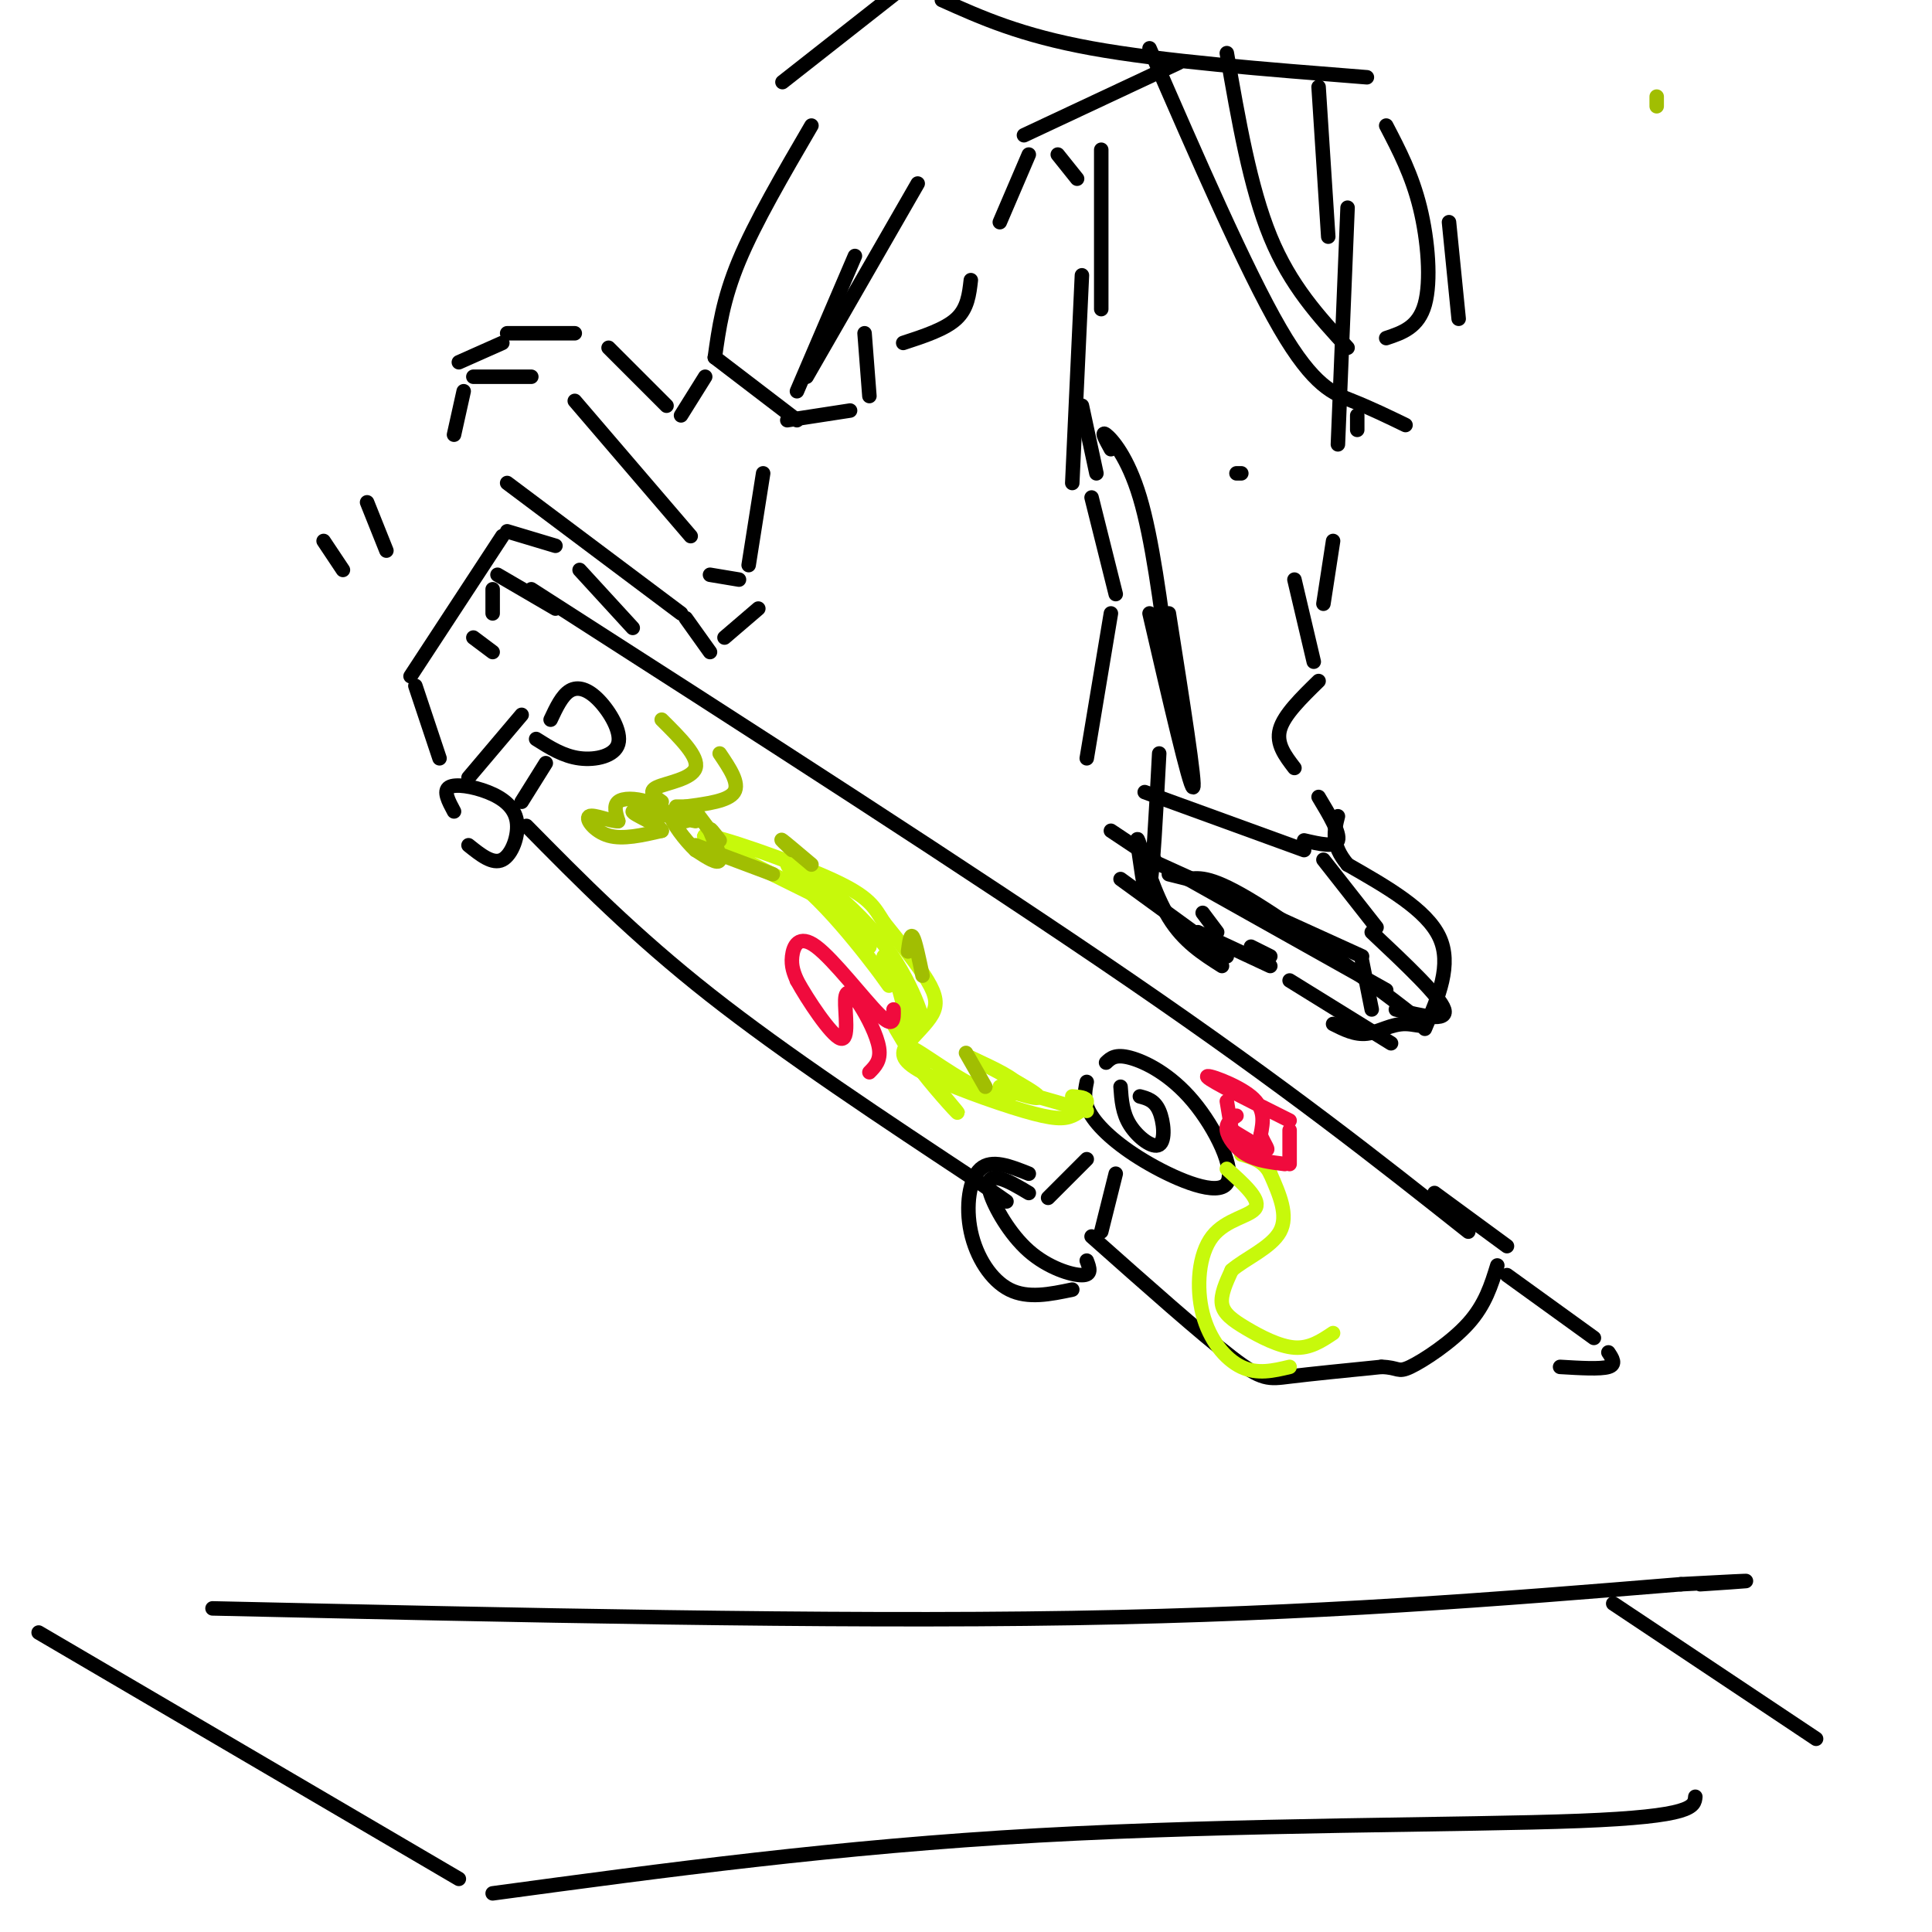 <svg viewBox='0 0 400 400' version='1.1' xmlns='http://www.w3.org/2000/svg' xmlns:xlink='http://www.w3.org/1999/xlink'><g fill='none' stroke='#000000' stroke-width='3' stroke-linecap='round' stroke-linejoin='round'><path d='M102,127c0.000,0.000 0.000,-5.000 0,-5'/><path d='M103,119c0.000,0.000 12.000,7.000 12,7'/><path d='M110,122c45.833,29.417 91.667,58.833 124,81c32.333,22.167 51.167,37.083 70,52'/><path d='M98,132c0.000,0.000 4.000,3.000 4,3'/><path d='M312,264c0.000,0.000 18.000,13.000 18,13'/><path d='M333,280c0.833,1.250 1.667,2.500 0,3c-1.667,0.500 -5.833,0.250 -10,0'/><path d='M114,149c1.182,-2.520 2.364,-5.040 4,-6c1.636,-0.960 3.727,-0.360 6,2c2.273,2.360 4.727,6.482 4,9c-0.727,2.518 -4.636,3.434 -8,3c-3.364,-0.434 -6.182,-2.217 -9,-4'/><path d='M108,148c0.000,0.000 -11.000,13.000 -11,13'/><path d='M113,158c0.000,0.000 -5.000,8.000 -5,8'/><path d='M94,168c-1.134,-2.113 -2.268,-4.226 -1,-5c1.268,-0.774 4.938,-0.207 8,1c3.062,1.207 5.517,3.056 6,6c0.483,2.944 -1.005,6.984 -3,8c-1.995,1.016 -4.498,-0.992 -7,-3'/><path d='M229,220c0.958,-0.912 1.916,-1.824 5,-1c3.084,0.824 8.293,3.384 13,9c4.707,5.616 8.911,14.289 7,17c-1.911,2.711 -9.938,-0.539 -16,-4c-6.062,-3.461 -10.161,-7.132 -12,-10c-1.839,-2.868 -1.420,-4.934 -1,-7'/><path d='M232,225c0.190,2.738 0.381,5.476 2,8c1.619,2.524 4.667,4.833 6,4c1.333,-0.833 0.952,-4.810 0,-7c-0.952,-2.190 -2.476,-2.595 -4,-3'/><path d='M225,240c0.000,0.000 -8.000,8.000 -8,8'/><path d='M231,243c0.000,0.000 -3.000,12.000 -3,12'/><path d='M213,247c-2.153,-1.289 -4.306,-2.577 -6,-3c-1.694,-0.423 -2.928,0.021 -2,3c0.928,2.979 4.019,8.494 8,12c3.981,3.506 8.852,5.002 11,5c2.148,-0.002 1.574,-1.501 1,-3'/><path d='M213,243c-3.839,-1.536 -7.679,-3.071 -10,-1c-2.321,2.071 -3.125,7.750 -2,13c1.125,5.250 4.179,10.071 8,12c3.821,1.929 8.411,0.964 13,0'/><path d='M109,171c11.167,11.333 22.333,22.667 38,35c15.667,12.333 35.833,25.667 56,39'/><path d='M203,245c9.333,6.500 4.667,3.250 0,0'/><path d='M226,256c11.333,10.067 22.667,20.133 29,25c6.333,4.867 7.667,4.533 12,4c4.333,-0.533 11.667,-1.267 19,-2'/><path d='M286,283c3.655,0.083 3.292,1.292 6,0c2.708,-1.292 8.488,-5.083 12,-9c3.512,-3.917 4.756,-7.958 6,-12'/><path d='M312,258c0.000,0.000 -15.000,-11.000 -15,-11'/><path d='M131,130c0.000,0.000 -11.000,-12.000 -11,-12'/><path d='M115,113c0.000,0.000 -10.000,-3.000 -10,-3'/><path d='M104,111c0.000,0.000 -19.000,29.000 -19,29'/><path d='M86,142c0.000,0.000 5.000,15.000 5,15'/><path d='M80,114c0.000,0.000 -4.000,-10.000 -4,-10'/><path d='M71,118c0.000,0.000 -4.000,-6.000 -4,-6'/><path d='M268,120c0.000,0.000 4.000,17.000 4,17'/><path d='M273,141c-3.583,3.500 -7.167,7.000 -8,10c-0.833,3.000 1.083,5.500 3,8'/><path d='M273,165c2.250,3.750 4.500,7.500 4,9c-0.500,1.500 -3.750,0.750 -7,0'/><path d='M270,176c0.000,0.000 -33.000,-12.000 -33,-12'/><path d='M225,157c0.000,0.000 5.000,-30.000 5,-30'/><path d='M274,178c0.000,0.000 11.000,14.000 11,14'/><path d='M230,172c0.000,0.000 9.000,6.000 9,6'/><path d='M238,178c0.000,0.000 44.000,20.000 44,20'/><path d='M282,199c0.000,0.000 2.000,10.000 2,10'/><path d='M232,182c0.000,0.000 22.000,16.000 22,16'/><path d='M267,203c0.000,0.000 21.000,13.000 21,13'/><path d='M284,193c7.083,6.667 14.167,13.333 15,16c0.833,2.667 -4.583,1.333 -10,0'/><path d='M287,205c0.000,0.000 -41.000,-23.000 -41,-23'/><path d='M242,181c0.000,0.000 4.000,1.000 4,1'/><path d='M249,189c0.000,0.000 3.000,4.000 3,4'/><path d='M259,196c0.000,0.000 4.000,2.000 4,2'/><path d='M231,123c0.000,0.000 -5.000,-20.000 -5,-20'/><path d='M227,98c0.000,0.000 -3.000,-14.000 -3,-14'/><path d='M274,125c0.000,0.000 2.000,-13.000 2,-13'/><path d='M281,89c0.000,0.000 0.000,-3.000 0,-3'/><path d='M158,98c0.000,0.000 -3.000,19.000 -3,19'/><path d='M153,120c0.000,0.000 -6.000,-1.000 -6,-1'/><path d='M143,111c0.000,0.000 -24.000,-28.000 -24,-28'/><path d='M110,78c0.000,0.000 -12.000,0.000 -12,0'/><path d='M96,81c0.000,0.000 -2.000,9.000 -2,9'/><path d='M105,100c0.000,0.000 36.000,27.000 36,27'/><path d='M142,128c0.000,0.000 5.000,7.000 5,7'/><path d='M150,132c0.000,0.000 7.000,-6.000 7,-6'/><path d='M95,75c0.000,0.000 9.000,-4.000 9,-4'/><path d='M105,69c0.000,0.000 14.000,0.000 14,0'/><path d='M126,72c0.000,0.000 12.000,12.000 12,12'/><path d='M141,86c0.000,0.000 5.000,-8.000 5,-8'/><path d='M148,74c0.000,0.000 17.000,13.000 17,13'/><path d='M165,81c0.000,0.000 12.000,-28.000 12,-28'/><path d='M167,78c0.000,0.000 23.000,-40.000 23,-40'/><path d='M163,87c0.000,0.000 13.000,-2.000 13,-2'/><path d='M180,82c0.000,0.000 -1.000,-13.000 -1,-13'/><path d='M148,74c0.833,-6.000 1.667,-12.000 5,-20c3.333,-8.000 9.167,-18.000 15,-28'/><path d='M187,71c4.333,-1.417 8.667,-2.833 11,-5c2.333,-2.167 2.667,-5.083 3,-8'/><path d='M207,46c0.000,0.000 6.000,-14.000 6,-14'/><path d='M219,32c0.000,0.000 4.000,5.000 4,5'/><path d='M230,93c-1.067,-1.933 -2.133,-3.867 -1,-3c1.133,0.867 4.467,4.533 7,13c2.533,8.467 4.267,21.733 6,35'/><path d='M238,127c4.167,18.000 8.333,36.000 9,36c0.667,0.000 -2.167,-18.000 -5,-36'/><path d='M240,156c-0.649,12.319 -1.298,24.638 -2,28c-0.702,3.362 -1.456,-2.233 -2,-6c-0.544,-3.767 -0.877,-5.707 0,-3c0.877,2.707 2.965,10.059 6,15c3.035,4.941 7.018,7.470 11,10'/><path d='M248,193c0.000,0.000 15.000,7.000 15,7'/><path d='M246,182c2.459,-0.306 4.919,-0.612 14,5c9.081,5.612 24.785,17.144 31,22c6.215,4.856 2.943,3.038 0,3c-2.943,-0.038 -5.555,1.703 -8,2c-2.445,0.297 -4.722,-0.852 -7,-2'/><path d='M295,213c2.833,-6.667 5.667,-13.333 3,-19c-2.667,-5.667 -10.833,-10.333 -19,-15'/><path d='M279,179c-3.500,-4.167 -2.750,-7.083 -2,-10'/><path d='M256,98c0.000,0.000 1.000,0.000 1,0'/><path d='M277,92c0.000,0.000 2.000,-49.000 2,-49'/><path d='M222,100c0.000,0.000 2.000,-43.000 2,-43'/><path d='M228,64c0.000,0.000 0.000,-33.000 0,-33'/><path d='M162,17c0.000,0.000 42.000,-33.000 42,-33'/><path d='M212,28c0.000,0.000 32.000,-15.000 32,-15'/><path d='M275,49c0.000,0.000 -2.000,-31.000 -2,-31'/><path d='M195,0c8.167,3.667 16.333,7.333 31,10c14.667,2.667 35.833,4.333 57,6'/><path d='M254,11c2.417,13.917 4.833,27.833 9,38c4.167,10.167 10.083,16.583 16,23'/><path d='M287,70c3.333,-1.111 6.667,-2.222 8,-7c1.333,-4.778 0.667,-13.222 -1,-20c-1.667,-6.778 -4.333,-11.889 -7,-17'/><path d='M238,10c9.978,22.933 19.956,45.867 27,58c7.044,12.133 11.156,13.467 15,15c3.844,1.533 7.422,3.267 11,5'/><path d='M302,66c0.000,0.000 -2.000,-20.000 -2,-20'/><path d='M44,333c63.667,1.417 127.333,2.833 178,2c50.667,-0.833 88.333,-3.917 126,-7'/><path d='M348,328c21.667,-1.167 12.833,-0.583 4,0'/><path d='M8,338c0.000,0.000 87.000,51.000 87,51'/><path d='M102,392c35.800,-4.844 71.600,-9.689 113,-12c41.400,-2.311 88.400,-2.089 112,-3c23.600,-0.911 23.800,-2.956 24,-5'/><path d='M334,332c0.000,0.000 42.000,28.000 42,28'/></g>
<g fill='none' stroke='#C7F90B' stroke-width='3' stroke-linecap='round' stroke-linejoin='round'><path d='M276,276c-2.411,1.613 -4.821,3.226 -8,3c-3.179,-0.226 -7.125,-2.292 -10,-4c-2.875,-1.708 -4.679,-3.060 -5,-5c-0.321,-1.940 0.839,-4.470 2,-7'/><path d='M255,263c2.622,-2.333 8.178,-4.667 10,-8c1.822,-3.333 -0.089,-7.667 -2,-12'/><path d='M263,243c-1.333,-2.667 -3.667,-3.333 -6,-4'/><path d='M222,227c1.466,0.107 2.931,0.215 3,1c0.069,0.785 -1.260,2.249 -3,3c-1.740,0.751 -3.893,0.791 -10,-1c-6.107,-1.791 -16.170,-5.411 -21,-8c-4.830,-2.589 -4.429,-4.148 -3,-6c1.429,-1.852 3.885,-3.999 5,-6c1.115,-2.001 0.890,-3.858 -1,-7c-1.890,-3.142 -5.445,-7.571 -9,-12'/><path d='M183,191c-2.071,-3.214 -2.750,-5.250 -11,-9c-8.250,-3.750 -24.071,-9.214 -26,-9c-1.929,0.214 10.036,6.107 22,12'/><path d='M168,185c7.976,7.488 16.917,20.208 16,19c-0.917,-1.208 -11.690,-16.345 -14,-20c-2.310,-3.655 3.845,4.173 10,12'/><path d='M180,196c-3.209,-2.494 -16.231,-14.730 -17,-17c-0.769,-2.270 10.716,5.427 18,14c7.284,8.573 10.367,18.021 10,19c-0.367,0.979 -4.183,-6.510 -8,-14'/><path d='M183,198c0.431,1.383 5.508,11.840 6,12c0.492,0.160 -3.600,-9.978 -4,-10c-0.400,-0.022 2.892,10.071 3,13c0.108,2.929 -2.969,-1.306 -3,-1c-0.031,0.306 2.985,5.153 6,10'/><path d='M191,222c3.301,4.273 8.553,9.954 7,8c-1.553,-1.954 -9.911,-11.544 -10,-13c-0.089,-1.456 8.091,5.224 14,8c5.909,2.776 9.545,1.650 9,0c-0.545,-1.650 -5.273,-3.825 -10,-6'/><path d='M201,219c2.310,1.060 13.083,6.708 14,8c0.917,1.292 -8.024,-1.774 -8,-2c0.024,-0.226 9.012,2.387 18,5'/><path d='M254,242c3.447,3.099 6.893,6.198 6,8c-0.893,1.802 -6.126,2.308 -9,6c-2.874,3.692 -3.389,10.571 -2,16c1.389,5.429 4.683,9.408 8,11c3.317,1.592 6.659,0.796 10,0'/></g>
<g fill='none' stroke='#A1BE02' stroke-width='3' stroke-linecap='round' stroke-linejoin='round'><path d='M343,22c0.000,0.000 0.000,-2.000 0,-2'/><path d='M164,176c-1.333,-1.250 -2.667,-2.500 -2,-2c0.667,0.500 3.333,2.750 6,5'/><path d='M188,197c0.250,-1.917 0.500,-3.833 1,-3c0.500,0.833 1.250,4.417 2,8'/><path d='M200,218c0.000,0.000 4.000,7.000 4,7'/><path d='M147,172c0.000,0.000 -3.000,-4.000 -3,-4'/><path d='M144,167c0.000,0.000 -4.000,0.000 -4,0'/><path d='M149,174c-1.178,-1.556 -2.356,-3.111 -2,-2c0.356,1.111 2.244,4.889 2,6c-0.244,1.111 -2.622,-0.444 -5,-2'/><path d='M144,176c-2.179,-2.000 -5.125,-6.000 -5,-7c0.125,-1.000 3.321,1.000 3,1c-0.321,0.000 -4.161,-2.000 -8,-4'/><path d='M134,166c-2.578,-0.800 -5.022,-0.800 -6,0c-0.978,0.800 -0.489,2.400 0,4'/><path d='M128,170c-1.464,0.143 -5.125,-1.500 -6,-1c-0.875,0.500 1.036,3.143 4,4c2.964,0.857 6.982,-0.071 11,-1'/><path d='M137,172c-0.200,-1.133 -6.200,-3.467 -6,-4c0.200,-0.533 6.600,0.733 13,2'/><path d='M137,166c-1.467,-1.044 -2.933,-2.089 -1,-3c1.933,-0.911 7.267,-1.689 8,-4c0.733,-2.311 -3.133,-6.156 -7,-10'/><path d='M142,167c4.417,-0.583 8.833,-1.167 10,-3c1.167,-1.833 -0.917,-4.917 -3,-8'/><path d='M144,175c0.000,0.000 16.000,6.000 16,6'/></g>
<g fill='none' stroke='#F00B3D' stroke-width='3' stroke-linecap='round' stroke-linejoin='round'><path d='M255,234c0.000,0.000 -1.000,-6.000 -1,-6'/><path d='M256,231c-1.111,0.756 -2.222,1.511 -2,3c0.222,1.489 1.778,3.711 4,5c2.222,1.289 5.111,1.644 8,2'/><path d='M267,241c0.000,0.000 0.000,-7.000 0,-7'/><path d='M267,232c-8.133,-4.067 -16.267,-8.133 -17,-9c-0.733,-0.867 5.933,1.467 9,4c3.067,2.533 2.533,5.267 2,8'/><path d='M261,235c0.844,2.089 1.956,3.311 1,3c-0.956,-0.311 -3.978,-2.156 -7,-4'/><path d='M185,209c0.048,2.036 0.095,4.071 -3,1c-3.095,-3.071 -9.333,-11.250 -13,-14c-3.667,-2.750 -4.762,-0.071 -5,2c-0.238,2.071 0.381,3.536 1,5'/><path d='M165,203c2.162,3.959 7.068,11.356 9,12c1.932,0.644 0.889,-5.467 1,-8c0.111,-2.533 1.376,-1.490 3,1c1.624,2.490 3.607,6.426 4,9c0.393,2.574 -0.803,3.787 -2,5'/></g>
</svg>